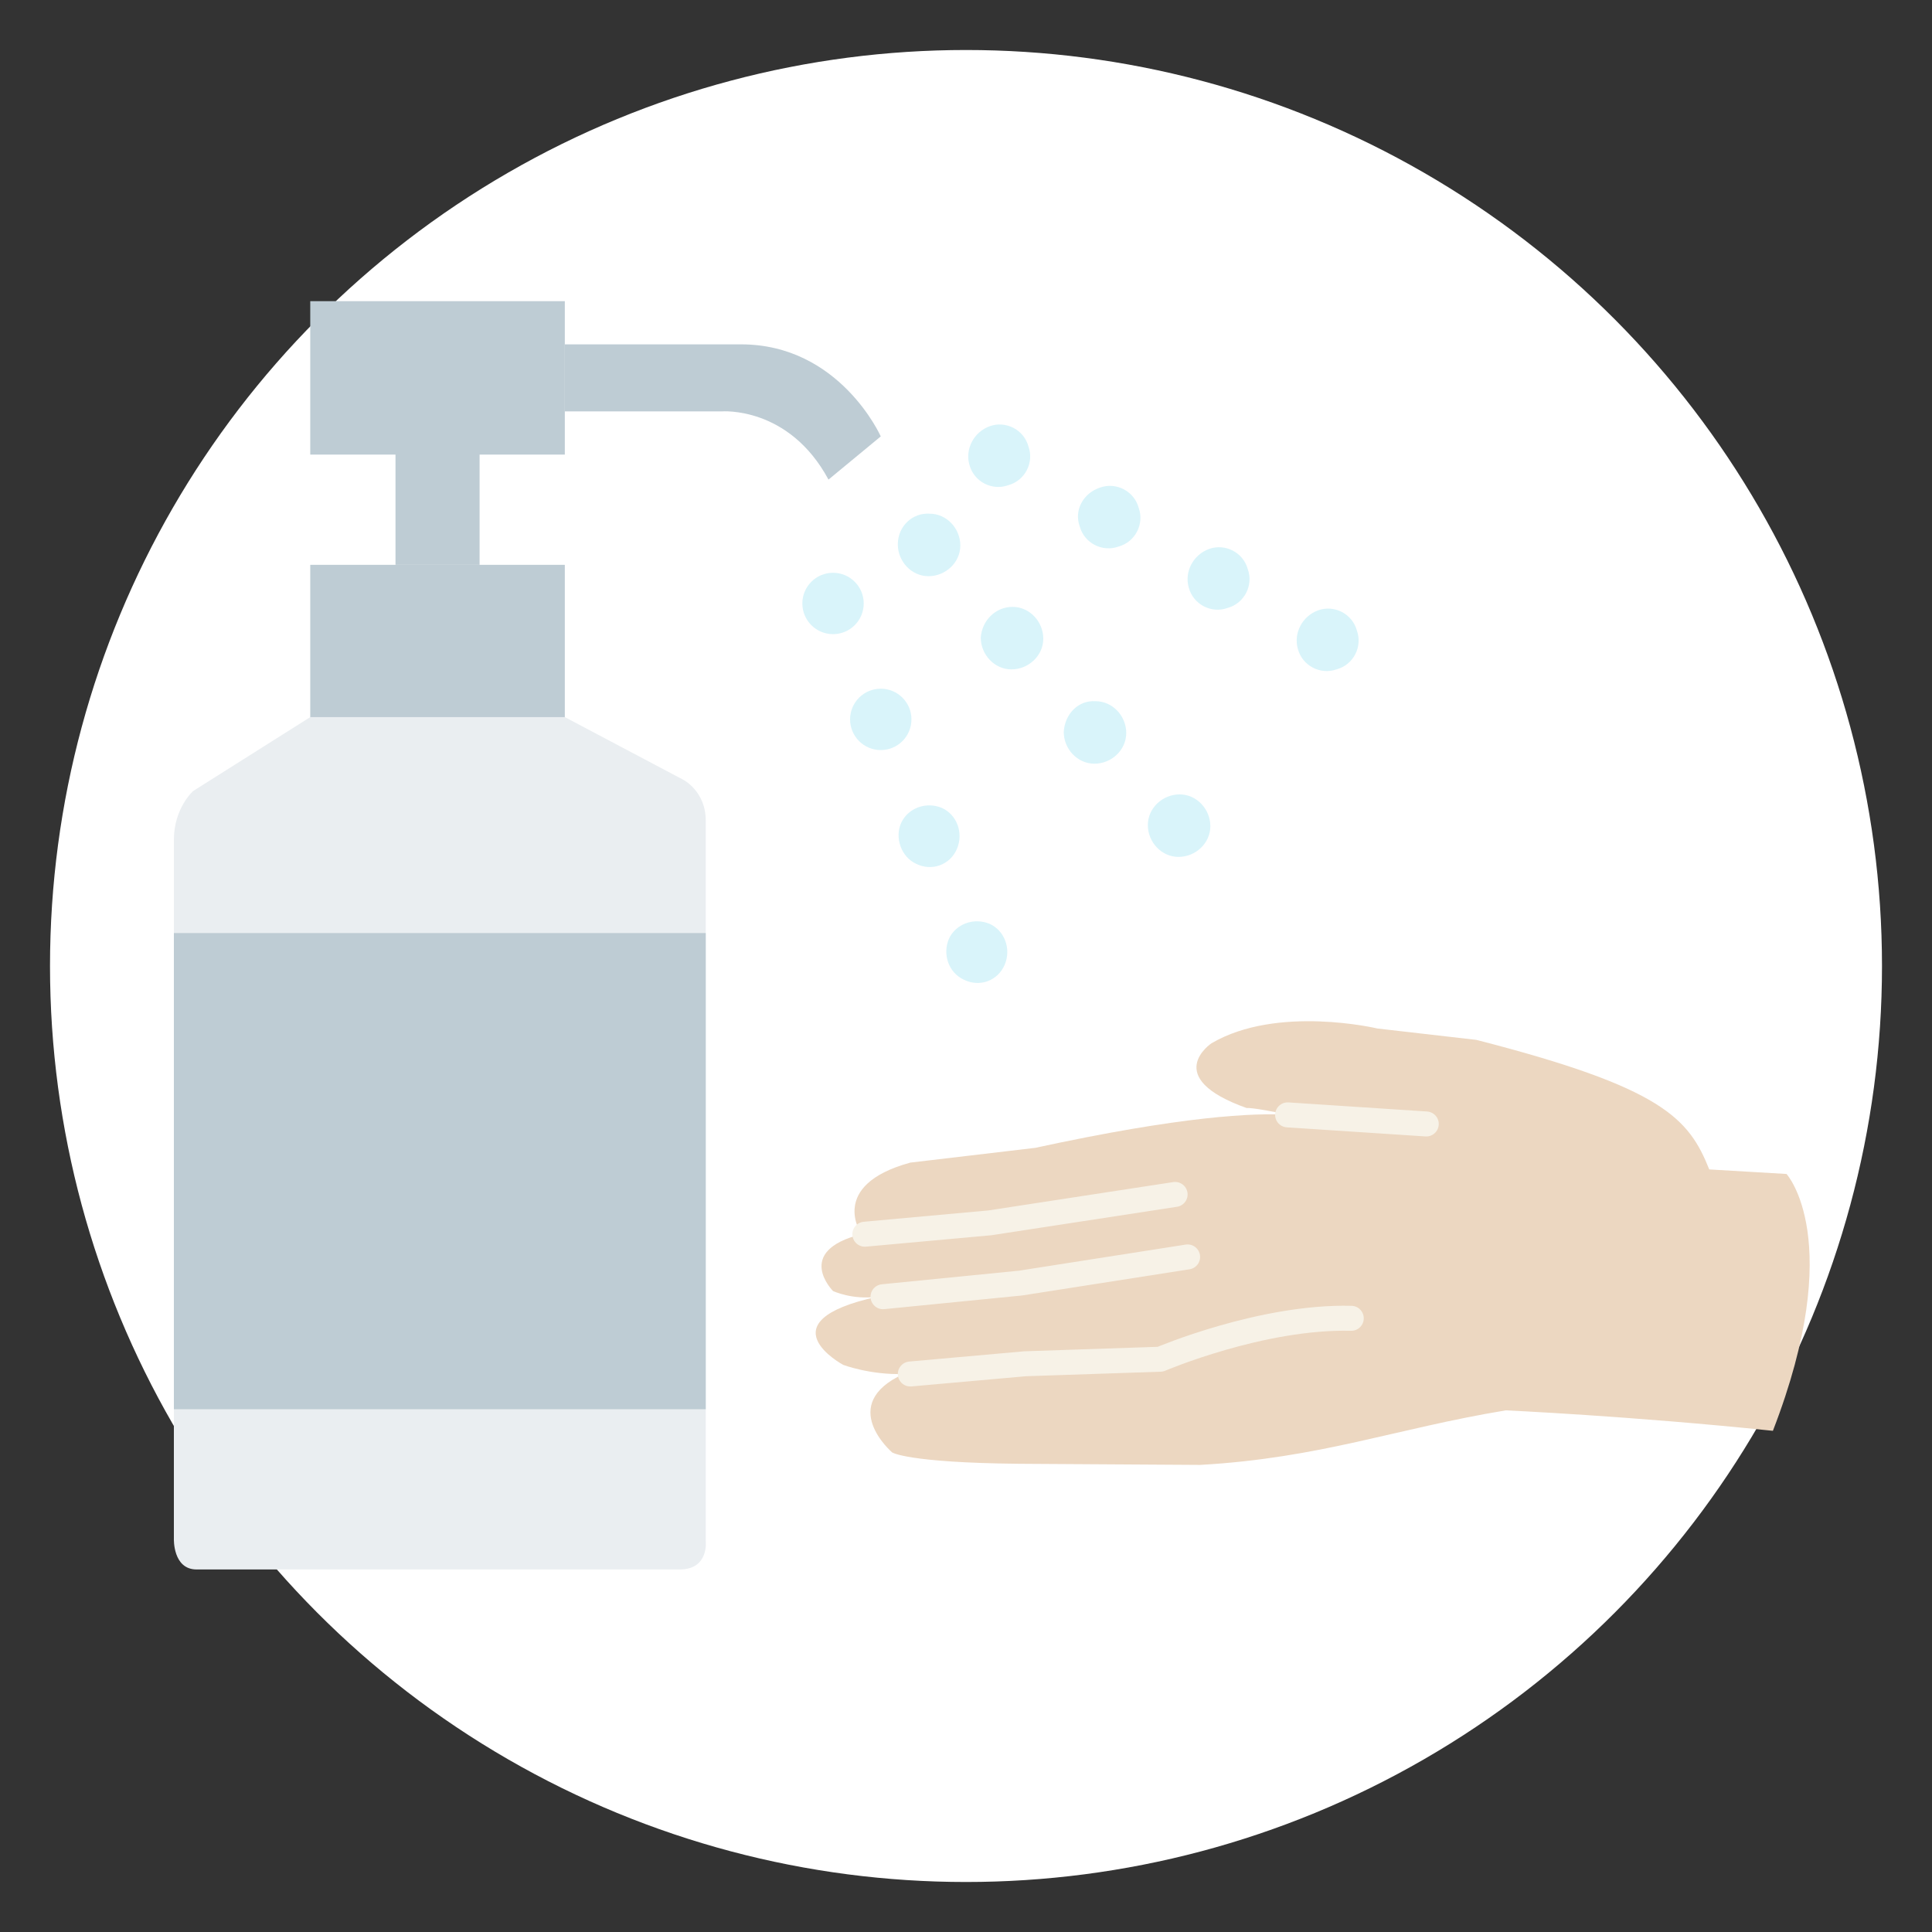 <?xml version="1.0" encoding="utf-8"?>
<!-- Generator: Adobe Illustrator 25.0.1, SVG Export Plug-In . SVG Version: 6.00 Build 0)  -->
<!DOCTYPE svg PUBLIC "-//W3C//DTD SVG 1.1//EN" "http://www.w3.org/Graphics/SVG/1.1/DTD/svg11.dtd">
<svg version="1.1" id="レイヤー_1" xmlns:x="http://ns.adobe.com/Extensibility/1.0/" xmlns:i="http://ns.adobe.com/AdobeIllustrator/10.0/" xmlns:graph="http://ns.adobe.com/Graphs/1.0/"
	 xmlns="http://www.w3.org/2000/svg" xmlns:xlink="http://www.w3.org/1999/xlink" x="0px" y="0px" viewBox="0 0 170 170"
	 style="enable-background:new 0 0 170 170;" xml:space="preserve">
<rect x="0" y="0" width="170" height="170" fill="#333333" stroke="none"/>
<style type="text/css">
	.st0{fill:#FFFFFF;}
	.st1{fill:#BECCD4;}
	.st2{fill:#EAEEF1;}
	.st3{fill:#D9F4FA;}
	.st4{fill:#ECD7C1;}
	.st5{fill:none;stroke:#F7F2E7;stroke-width:2.198;stroke-linecap:round;stroke-linejoin:round;stroke-miterlimit:10;}
	.st6{fill:none;}
</style>
<circle class="st0" cx="85" cy="85" r="80.6"/>
<g>
	<g>
		<g>
			<g>
				<rect x="27.3" y="49.7" class="st1" width="22.4" height="13.5"/>
				<path class="st2" d="M17.3,138.1h42.5c2.6,0,2.3-2.5,2.3-2.5V72.2c0-2.6-2-3.6-2-3.6l-10.4-5.5H27.3L17,69.6
					c0,0-1.7,1.5-1.7,4.3v61.5C15.3,135.4,15.2,138.1,17.3,138.1z"/>
				<rect x="34.8" y="39.8" class="st1" width="7.4" height="9.9"/>
				<rect x="27.3" y="26.5" class="st1" width="22.4" height="13.5"/>
				<path class="st1" d="M65.2,30.3H49.7v5.9h13.8c0,0,5.9-0.5,9.4,6l4.6-3.8C77.5,38.4,73.9,30.3,65.2,30.3z"/>
				<rect x="15.3" y="82.1" class="st1" width="46.8" height="41.9"/>
			</g>
		</g>
	</g>
	<g>
		<g>
			<path class="st3" d="M81.8,45.2c1.5,0,2.7,1.3,2.7,2.8s-1.3,2.7-2.8,2.7S79,49.4,79,47.9C79,46.3,80.3,45.1,81.8,45.2z"/>
		</g>
		<g>
			<path class="st3" d="M89.1,53.4c1.5,0,2.7,1.3,2.7,2.8s-1.3,2.7-2.8,2.7s-2.7-1.3-2.7-2.8C86.4,54.6,87.6,53.4,89.1,53.4z"/>
		</g>
		<g>
			<path class="st3" d="M96.4,61.7c1.5,0,2.7,1.3,2.7,2.8s-1.3,2.7-2.8,2.7s-2.7-1.3-2.7-2.8C93.7,62.8,94.9,61.6,96.4,61.7z"/>
		</g>
		<g>
			<path class="st3" d="M103.8,69.9c1.5,0,2.7,1.3,2.7,2.8s-1.3,2.7-2.8,2.7s-2.7-1.3-2.7-2.8S102.3,69.9,103.8,69.9z"/>
		</g>
	</g>
	<g>
		<g>
			<path class="st3" d="M87.1,37.5c1.4-0.5,3,0.3,3.4,1.8c0.5,1.4-0.3,3-1.8,3.4c-1.4,0.5-3-0.3-3.4-1.8
				C84.9,39.5,85.7,38,87.1,37.5z"/>
		</g>
		<g>
			<path class="st3" d="M96.8,42.9c1.4-0.5,3,0.3,3.4,1.8c0.5,1.4-0.3,3-1.8,3.4c-1.4,0.5-3-0.3-3.4-1.8
				C94.5,44.9,95.3,43.4,96.8,42.9z"/>
		</g>
		<g>
			<path class="st3" d="M106.4,48.3c1.4-0.5,3,0.3,3.4,1.8c0.5,1.4-0.3,3-1.8,3.4c-1.4,0.5-3-0.3-3.4-1.8
				C104.2,50.3,105,48.8,106.4,48.3z"/>
		</g>
		<g>
			<path class="st3" d="M116,53.7c1.4-0.5,3,0.3,3.4,1.8c0.5,1.4-0.3,3-1.8,3.4c-1.4,0.5-3-0.3-3.4-1.8
				C113.8,55.7,114.6,54.2,116,53.7z"/>
		</g>
	</g>
	<g>
		<g>
			<path class="st3" d="M88.4,84.9c0.6-1.4,0-3-1.3-3.6c-1.4-0.6-3,0-3.6,1.3c-0.6,1.4,0,3,1.3,3.6C86.2,86.9,87.8,86.3,88.4,84.9z"
				/>
		</g>
		<g>
			<path class="st3" d="M84.2,74.7c0.6-1.4,0-3-1.3-3.6c-1.4-0.6-3,0-3.6,1.3s0,3,1.3,3.6C82,76.7,83.6,76.1,84.2,74.7z"/>
		</g>
		<g>
			<ellipse class="st3" cx="77.5" cy="63.3" rx="2.7" ry="2.7"/>
		</g>
		<g>
			<ellipse class="st3" cx="73.3" cy="53.1" rx="2.7" ry="2.7"/>
		</g>
	</g>
	<g>
		<g>
			<path class="st4" d="M89.6,128.8l16,0.1c10.6-0.6,17.2-3.2,26.9-4.8c0,0,11,0.5,23.5,1.8c6.5-16.8,1.2-22.6,1.2-22.6l-6.8-0.4
				c-1.8-4.5-4.1-7.2-20.5-11.4l-8.7-1c0,0-8.8-2.1-14.6,1.3c0,0-4.5,3,3.1,5.7c0,0,0.4-0.1,3.7,0.6c-3-0.2-9.4,0.1-22.3,2.9
				l-11,1.3c-7.3,2-4.3,6.3-4.3,6.3l0,0c-6,1.5-2.5,5-2.5,5s1.7,0.8,3.9,0.5c-10.1,2.2-3,6-3,6s2.4,0.9,5.3,0.8
				c-5.9,2.7-1,6.9-1,6.9S79.8,128.7,89.6,128.8z"/>
			<polyline class="st5" points="76.1,108.6 87.1,107.6 103.4,105.1 			"/>
			<polyline class="st5" points="77.7,114.1 89.8,112.9 104.5,110.6 			"/>
			<path class="st5" d="M80.1,120.9l10.1-0.9l11.9-0.4c0,0,8.9-3.8,16.8-3.6"/>
		</g>
		<line class="st5" x1="113.3" y1="98.1" x2="125.5" y2="98.9"/>
	</g>
</g>
<rect class="st6" width="170" height="170"/>
</svg>

